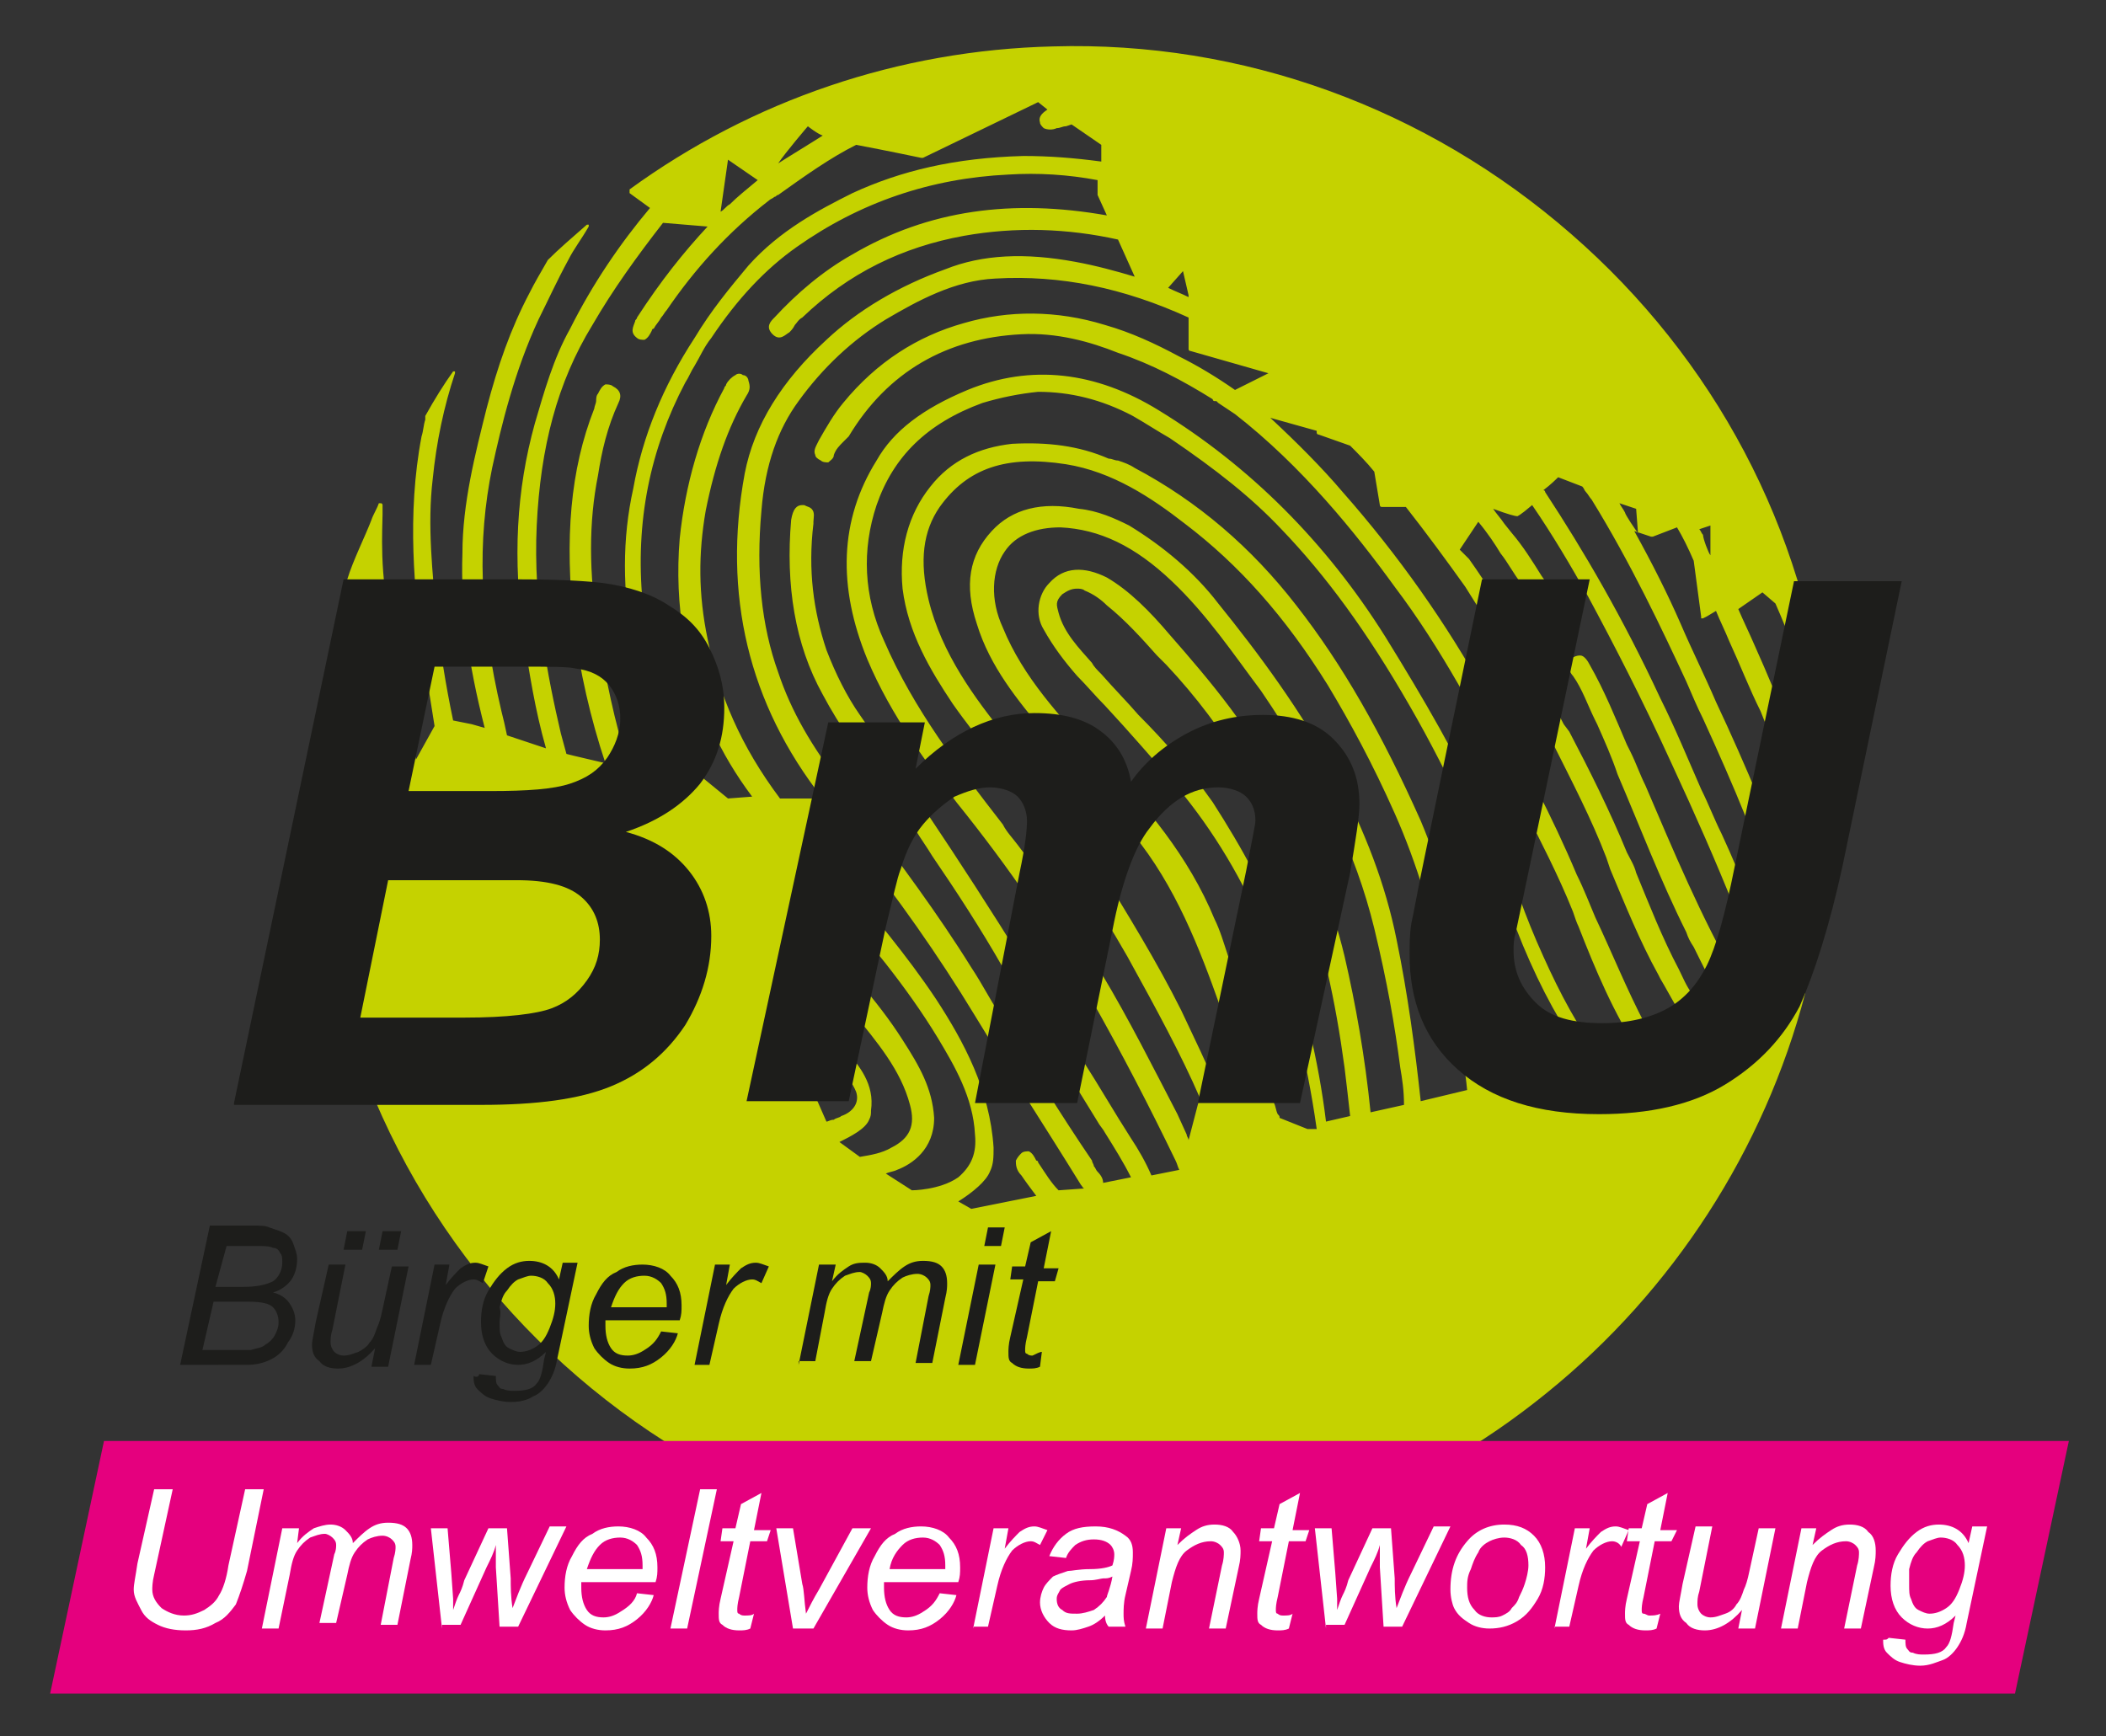 <?xml version="1.0" encoding="utf-8"?>
<!-- Generator: $$$/GeneralStr/196=Adobe Illustrator 27.6.0, SVG Export Plug-In . SVG Version: 6.00 Build 0)  -->
<svg version="1.1" id="Ebene_1" xmlns="http://www.w3.org/2000/svg" xmlns:xlink="http://www.w3.org/1999/xlink" x="0px" y="0px"
	 viewBox="0 0 113.4 93.5" style="enable-background:new 0 0 113.4 93.5;" xml:space="preserve">
<rect x="0" y="0" width="113.4" height="93.5" fill="#333333" stroke="none"/>
<style type="text/css">
	.st0{fill:#C5D200;}
	.st1{fill:#E5007E;}
	.st2{fill:#1D1D1B;}
	.st3{fill:#FFFFFF;}
</style>
<path class="st0" d="M98.4,45.1c-1.3-4.1-2.6-7.4-3.9-10.3c-0.3-0.7-0.6-1.3-0.9-2l1.3-0.9l0.7,0.6c0.4,0.9,0.7,1.7,1,2.4
	c0.4,1.2,0.9,2.4,1.3,3.4l0.1,0.3c0,0,0,0.1,0.1,0.1l0,0c0,0,0,0,0,0c0,0,0.1,0.1,0.1,0c0,0,0.1,0,0.1-0.1c-1.1-10.1-6-19.3-13.7-26
	C76.8,5.8,66.9,2.2,56.7,2.5c-8.3,0.2-16.2,2.9-22.8,7.7c0,0,0,0,0,0.1c0,0,0,0.1,0,0.1l1.1,0.8c-1.6,1.9-3.1,4.1-4.3,6.5
	c-0.9,1.6-1.4,3.4-1.9,5.1c-1,3.6-1.2,7.3-0.6,11.5c0.3,1.9,0.6,3.9,1.2,6l-2.1-0.7c-0.1-0.5-0.2-0.9-0.3-1.3
	c-1.2-5.1-1.3-9.2-0.5-13.1c0.5-2.3,1.2-5.2,2.5-8c0.5-1,1-2.1,1.6-3.2c0.3-0.6,0.7-1.1,1.1-1.8c0,0,0-0.1,0-0.1c0,0-0.1,0-0.1,0
	c-0.8,0.7-1.5,1.3-2.1,1.9c0,0,0,0,0,0c-0.4,0.7-0.7,1.2-1,1.8c-1,1.9-1.7,3.9-2.3,6.2c-0.6,2.4-1.3,5.1-1.3,7.8
	c-0.1,2.9,0.3,5.9,1.2,9.4l-0.7-0.2l-1-0.2c-0.4-1.9-0.7-3.8-0.9-5.6c-0.2-2.3-0.5-4.9-0.2-7.4c0.2-2,0.6-3.9,1.2-5.7
	c0,0,0-0.1,0-0.1c0,0-0.1,0-0.1,0c-0.5,0.7-1,1.5-1.5,2.4c0,0,0,0,0,0l0,0.2c-0.1,0.3-0.1,0.6-0.2,0.9c-0.8,4.2-0.4,8.4,0.1,11.9
	c0.2,1.2,0.4,2.4,0.6,3.7l-1,1.8l-0.5-2.2c-0.7-1.9-0.2-2.7-0.8-5c-0.7-2.7-0.5-5.3-0.5-6c0-0.1,0-0.2,0-0.3c0,0,0,0,0,0
	c0,0,0,0,0-0.1c0,0,0,0,0-0.1c0,0,0-0.1-0.1-0.1c0,0-0.1,0-0.1,0c-0.1,0.3-0.3,0.6-0.4,0.9c0,0,0,0,0,0c-0.3,0.8-1,2.2-1.3,3.2
	c0,0,0,0,0,0l0,0.2c0,0.3,0.4,0.1,0.4,0.4c0,0.9,0.1,1.8,0.2,2.6l-0.8-1.3c0,0,0,0-0.1,0c0,0-0.1,0-0.1,0.1
	c-0.7,3.7-1.4,7.4-1.3,11.2C17.5,66.8,36.3,84.6,58.8,84c9-0.2,17.5-3.3,24.5-9c6.8-5.5,11.7-13.1,13.9-21.5c0,0,0-0.1,0-0.1
	c0,0-0.1,0-0.1,0l-1,0.4c-0.3-0.2-1.9-1.7-2.4-2c0,0-0.1,0-0.1,0c0,0,0,0.1,0,0.1c0,0,0,0.2-0.1,0.8c-1.9-3.3-3.4-6.9-4.9-10.4
	c-0.3-0.6-0.5-1.2-0.8-1.8l-0.2-0.4c-0.6-1.4-1.2-2.9-2-4.3l0,0c-0.1-0.2-0.3-0.5-0.5-0.5c-0.1,0-0.2,0-0.4,0.1
	c-0.1,0.1-0.2,0.2-0.2,0.3c-0.1,0.3,0.1,0.6,0.2,0.7c0.5,0.7,0.8,1.6,1.2,2.4l0.1,0.2c0.4,0.9,0.8,1.8,1.1,2.7
	c1.2,2.8,2.3,5.7,3.7,8.5c0.1,0.3,0.2,0.5,0.4,0.8c0.5,1,1,2.1,1.7,3c-0.2,0.5-0.4,0.8-0.4,0.9L92,55.1c-0.2-0.3-0.4-0.5-0.5-0.8
	c-0.1-0.3-0.3-0.5-0.4-0.8c-0.3-0.4-0.5-0.9-0.7-1.3c-0.9-1.7-1.6-3.5-2.3-5.2c-0.1-0.4-0.3-0.7-0.5-1.1c-0.9-2.2-2-4.4-3.1-6.5
	L84.2,39c-1.6-3.1-3.1-6.1-5.1-8.9c-0.1-0.1-0.2-0.2-0.3-0.3c-0.1-0.1-0.1-0.1-0.2-0.2l1-1.5c0.5,0.6,0.9,1.2,1.2,1.7
	c0.4,0.5,0.7,1.1,1.1,1.6c0.3,0.5,0.7,0.9,1,1.4c0.1,0.2,0.5,0.7,0.9,0.4c0.1-0.1,0.2-0.2,0.2-0.3c0-0.2-0.1-0.4-0.2-0.6l0-0.1
	c-0.3-0.4-0.5-0.8-0.8-1.2c-0.5-0.8-1-1.6-1.6-2.3l-0.4-0.5c-0.2-0.3-0.4-0.5-0.6-0.8c0.8,0.3,1.2,0.4,1.3,0.4c0,0,0,0,0,0
	c0,0,0.1,0,0.8-0.6c1.1,1.6,2.1,3.3,3,4.9c1.4,2.6,2.9,5.5,4.5,9c1.3,2.8,2.4,5.3,3.4,7.8c0.3,0.7,0.6,1.3,0.8,2
	c0.2,0.4,0.4,0.8,0.6,1.3c0.2,0.5,0.6,0.5,0.8,0.4c0.1,0,0.2-0.1,0.2-0.2c0.1-0.1,0-0.3-0.1-0.4c0,0,0-0.1-0.1-0.1
	c-0.1-0.4-0.3-0.9-0.5-1.3l-0.1-0.3c-0.2-0.5-0.4-1.1-0.7-1.6c-0.5-1.3-1-2.5-1.6-3.8c-0.4-0.8-0.7-1.6-1.1-2.4
	c-0.7-1.6-1.4-3.3-2.2-4.9c-2-4.3-4.1-7.9-6.2-11.1c0,0,0-0.1-0.1-0.1c0,0,0,0,0,0c0.4-0.3,0.7-0.6,0.8-0.7l1.3,0.5
	c0.1,0.1,0.1,0.2,0.2,0.3c0.1,0.1,0.2,0.3,0.3,0.4c2.1,3.4,3.8,7,5.1,9.8c0.3,0.7,0.6,1.4,0.9,2c1.6,3.5,3.2,7.2,4.3,11
	c0.1,0.3,0.2,0.5,0.4,0.6c0.1,0.1,0.3,0.1,0.4,0c0.5-0.2,0.3-0.6,0.2-0.9c0,0,0-0.1,0-0.1c-0.6-2.1-1.4-4.2-2.3-6.3
	c-0.7-1.7-1.5-3.5-2.3-5.2c-0.6-1.4-1.3-2.8-1.9-4.2c-0.7-1.6-1.5-3.2-2.5-5l0.9,0.3c0,0,0,0,0.1,0l1.3-0.5c0.3,0.5,0.6,1.1,0.9,1.8
	c0,0,0,0,0,0l0.4,3c0,0,0,0,0,0.1c0,0,0.1,0,0.1,0l0.2-0.1l0.5-0.3c0.2,0.5,0.5,1.1,0.7,1.6c0.6,1.3,1.1,2.6,1.7,3.8
	c0.7,1.7,1.3,3.6,1.8,5.3c0.2,0.6,0.4,1.2,0.6,1.8l0.1,0.3c0.1,0.3,0.2,0.5,0.2,0.8c0.1,0.2,0.1,0.3,0.3,0.3c0,0,0.1,0,0.1,0
	c0,0,0,0,0-0.1C98.3,46.5,98.4,45.8,98.4,45.1C98.4,45.1,98.4,45.1,98.4,45.1z M63.7,14.6c0,0,0.3,1.3,0.3,1.3l0,0.1c0,0,0,0,0,0
	c-0.4-0.2-0.7-0.3-1.1-0.5L63.7,14.6z M43.5,6.8c0,0,0.5,0.4,0.8,0.5c-0.3,0.2-2.1,1.3-2.4,1.5C42.3,8.2,43.5,6.8,43.5,6.8z
	 M39.2,8.6l1.6,1.1c-0.6,0.5-1.1,0.9-1.5,1.3c-0.2,0.1-0.3,0.3-0.5,0.4c0,0,0,0,0,0L39.2,8.6z M35.3,42.2l-1.4-0.8c0,0,0-0.1,0-0.1
	c0-0.1-0.1-0.1-0.1-0.2c-0.7-2.2-1.2-4.6-1.6-7.1c-0.5-3.2-0.5-5.9,0-8.4c0.2-1.3,0.5-2.6,1.1-3.9c0.2-0.4,0.1-0.7-0.3-0.9
	c-0.1-0.1-0.3-0.1-0.4-0.1c-0.2,0.1-0.3,0.3-0.4,0.5c-0.1,0.1-0.1,0.3-0.1,0.4c0,0.1-0.1,0.3-0.1,0.4c-1.3,3.3-1.6,7-1.1,11.6
	c0.3,2.5,0.9,5.1,1.7,7.5l-1.7-0.4l-0.4-0.1c-0.1-0.4-0.2-0.7-0.3-1.1c-0.7-3-1.5-7-1.3-11.2c0.2-4.2,1.1-7.7,3-10.8
	c1.1-1.9,2.4-3.7,3.8-5.5c0,0,0,0,0,0l2.4,0.2c-1.3,1.4-2.5,2.9-3.8,4.9c0,0.1-0.1,0.1-0.1,0.2c-0.1,0.3-0.3,0.6,0.1,0.9
	c0.1,0.1,0.3,0.1,0.4,0.1c0.2-0.1,0.3-0.3,0.4-0.5c0,0,0-0.1,0.1-0.1c0.1-0.2,0.3-0.4,0.4-0.6c0.1-0.1,0.2-0.3,0.3-0.4
	c1.5-2.2,3.3-4.2,5.5-5.9c0.1-0.1,0.2-0.1,0.3-0.2c0.1,0,0.1-0.1,0.2-0.1c0,0,0,0,0,0c1.4-1,2.8-2,4.2-2.7c1.6,0.3,3.5,0.7,3.5,0.7
	c0,0,0,0,0.1,0l6.2-3l0.5,0.4c-0.3,0.2-0.5,0.4-0.4,0.7c0,0.1,0.1,0.2,0.2,0.3c0.2,0.1,0.5,0.1,0.7,0c0.2,0,0.3-0.1,0.5-0.1l0.3-0.1
	l1.6,1.1l0,0.9c-1.5-0.2-2.8-0.3-4.2-0.3c-3.7,0.1-6.6,0.8-9.2,2c-1.8,0.9-3.9,2-5.6,3.9c-1,1.2-2,2.4-2.9,3.9
	c-1.7,2.6-2.8,5.3-3.3,8.1c-0.6,2.7-0.6,5.5,0,8.7c0.4,2.4,1.1,4.7,2,6.7L35.3,42.2z M39.2,43L37,41.2c-0.1-0.2-0.2-0.4-0.3-0.7
	l0.2-1.4c0,0,0-0.1-0.1-0.1c0,0-0.1,0-0.1,0.1l-0.2,1.1c-1-2.4-1.6-5-1.9-7.8c-0.4-4.3,0.4-8.2,2.3-11.8c0.2-0.3,0.3-0.6,0.5-0.9
	c0.3-0.5,0.5-1,0.9-1.5c1.4-2.1,2.9-3.7,4.6-4.9c3.4-2.4,7.2-3.7,11.4-3.9c1.6-0.1,3.2,0,4.8,0.3l0,0.8c0,0,0,0,0,0l0.5,1.1
	c-5.1-0.9-9.6-0.3-13.7,2.1c-1.6,0.9-3,2.1-4.2,3.4c-0.2,0.2-0.5,0.5-0.1,0.9c0.4,0.4,0.7,0,0.9-0.1c0.1-0.1,0.2-0.2,0.3-0.4
	c0.1-0.1,0.2-0.3,0.4-0.4c2.5-2.4,5.4-3.8,8.7-4.4c2.8-0.5,5.6-0.4,8.3,0.2l0.9,2c-1-0.3-2.1-0.6-3.2-0.8c-2.7-0.5-5-0.4-7,0.4
	c-2.5,0.9-4.7,2.2-6.4,3.8c-2.4,2.2-3.9,4.6-4.4,7.2C38.9,32,40.3,37.9,44.3,43l-2.3,0c-2.1-2.8-3.3-5.6-3.9-8.6
	c-0.5-2.4-0.5-4.6-0.1-6.9c0.5-2.5,1.2-4.5,2.2-6.2c0.2-0.3,0.2-0.5,0.1-0.8c0-0.1-0.1-0.3-0.3-0.3c-0.1-0.1-0.3-0.1-0.4,0
	c-0.2,0.1-0.4,0.3-0.5,0.5c0,0.1-0.1,0.1-0.1,0.2l0,0c-1.3,2.4-2.1,5.2-2.4,8.1c-0.3,3.6,0.3,7.1,1.8,10.4c0.5,1.1,1.2,2.3,2.1,3.5
	L39.2,43z M44.5,60.4l-1.8-4.1l-0.9-2.2c0.8,0.8,1.6,1.6,2.3,2.4l0.1,0.1c0.6,0.7,1.5,1.2,1.9,2.2c0.2,0.6-0.2,1.1-0.8,1.3
	c-0.1,0.1-0.3,0.1-0.4,0.2C44.7,60.3,44.6,60.4,44.5,60.4z M45.2,61.5c0.6-0.3,1.4-0.7,1.6-1.2c0.1-0.2,0.1-0.3,0.1-0.5
	c0.2-1.4-0.6-2.4-1.5-3.4c-1-1.2-2.2-2.3-3.2-3.3l0.9-1.9c0.8,0.9,1.8,1.9,2.6,3l0.3,0.4c1.2,1.5,2.5,3,3,4.9c0.3,1.1,0,1.8-1,2.3
	c-0.5,0.3-1.1,0.4-1.7,0.5L45.2,61.5z M49.1,64.1l-1.4-0.9c0.2-0.1,0.4-0.1,0.6-0.2c0.8-0.3,2-1.1,2-2.8c-0.1-1.6-0.8-2.8-1.7-4.2
	c-1.4-2.2-3.2-4.1-4.9-5.9l0.9-1.9c2.1,2.4,4.2,4.9,5.9,7.7c0.9,1.5,1.9,3.2,2,5.2c0.1,1-0.2,1.7-0.9,2.3
	C50.6,64.1,49.1,64.1,49.1,64.1z M57,64.1c-0.4-0.4-0.7-0.9-1.1-1.5c0,0,0-0.1-0.1-0.1c-0.1-0.2-0.2-0.4-0.4-0.5
	c-0.1,0-0.3,0-0.4,0.1c-0.1,0.1-0.2,0.2-0.3,0.4c0,0.2,0,0.5,0.3,0.8c0.2,0.3,0.5,0.7,0.8,1.1l-3.5,0.7l-0.7-0.4
	c0.8-0.5,1.5-1.1,1.7-1.6c0.2-0.4,0.2-0.8,0.2-1.3c-0.2-3.1-1.6-5.7-3.1-8c-1.6-2.4-3.4-4.5-5.2-6.7l0.8-1.7c2.3,2.9,4.5,6,6.5,9.3
	c1.7,2.8,3.6,5.7,5.7,9.1c0.1,0.1,0.1,0.2,0.2,0.2L57,64.1z M71.4,60.4c-0.4-3.3-1.2-6.5-2.2-9.5c-0.9-2.7-2.3-5.2-3.9-7.7
	c-1.2-1.7-2.6-3.3-4-4.7c-0.6-0.7-1.3-1.4-2-2.2c-0.2-0.2-0.4-0.4-0.5-0.6c-0.7-0.8-1.5-1.6-1.8-2.7l0,0c-0.1-0.4-0.2-0.6,0.2-1
	c0.3-0.2,0.5-0.3,0.8-0.3c0.1,0,0.3,0,0.4,0.1c0.5,0.2,0.9,0.5,1.2,0.8c1,0.8,1.9,1.8,2.7,2.7c0.2,0.2,0.3,0.3,0.5,0.5
	c3.2,3.4,5.7,7.6,7.4,12.2c1,2.7,1.7,5.8,2.2,9.5c0.1,0.8,0.2,1.7,0.3,2.6L71.4,60.4z M73.8,59.9c-0.3-3-0.8-5.8-1.4-8.4
	c-0.7-2.9-1.8-5.7-3.2-8.6c-1.7-3.5-4.1-6.3-6.2-8.7c-1.1-1.3-2.2-2.4-3.4-3.1c-1.2-0.6-2.3-0.6-3.1,0.3c-0.6,0.6-0.8,1.7-0.3,2.5
	c0.5,0.9,1.1,1.7,1.8,2.5c0.5,0.5,1,1.1,1.5,1.6c1.3,1.4,2.6,2.9,3.9,4.4c3.9,4.7,6.4,10.6,7.5,18.4l-0.5,0l-1.5-0.6
	c0-0.1,0-0.1-0.1-0.2c-0.1-0.2-0.1-0.4-0.2-0.6c-0.6-2.5-1.4-5-2.3-7.4l-0.2-0.6c-0.2-0.6-0.4-1.3-0.7-1.9c-1.4-3.4-3.7-6.1-6-8.5
	L59,40.7c-1.9-2.1-3.9-4.2-5-6.9c-0.7-1.5-0.6-3.1,0.1-4.1c0.6-0.9,1.7-1.3,3-1.3c2.1,0.1,4,1,6,2.9c1.9,1.8,3.3,3.9,4.8,5.9
	C71.1,41.9,73,45.9,74,50c0.7,2.9,1.1,5.2,1.4,7.5c0.1,0.6,0.2,1.2,0.2,2L73.8,59.9z M76.5,59.3c-0.3-2.8-0.7-5.8-1.3-8.7
	c-0.6-3-1.7-5.8-3.2-8.7c-1.9-3.6-4.3-6.8-6.4-9.4c-1.3-1.7-3-3.1-4.8-4.2c-0.8-0.4-1.7-0.8-2.7-0.9c-2-0.4-3.6,0-4.7,1.2
	c-1.2,1.3-1.5,2.9-0.8,5c0.7,2.3,2.2,4.1,3.6,5.8c0.7,0.8,1.4,1.5,2,2.3c0.9,1,1.9,2.1,2.8,3.2c2.3,2.8,3.6,6.2,4.7,9.3
	c0.6,1.7,1.1,2.8,1.5,4.8l-1.5,0c-0.7-1.7-1.4-3.1-2.1-4.6c-1.3-2.6-2.9-5.2-4.5-7.8c-1.5-2.3-3.1-4.5-5-7c-1.6-2-3.4-4.4-4.1-7.3
	c-0.5-2.1-0.3-3.7,0.6-5c1.5-2.1,3.6-2.8,6.8-2.3c2.5,0.4,4.6,1.8,6.4,3.2c2.9,2.2,5.4,5,7.7,8.7c1.2,2,2.4,4.2,3.6,6.9
	c1.2,2.7,2.1,5.7,2.8,9.1c0.3,1.8,0.9,3.6,1.1,5.8L76.5,59.3z M83.1,57.8c-1.2-1.7-2-3.5-2.3-5.4c0-0.2-0.1-0.7-0.6-0.6
	c-0.4,0.1-0.5,0.3-0.4,0.8c0.1,1,0.4,2,0.9,3c0.4,0.8,0.8,1.6,1.4,2.4l-1.9,0.6c-0.1-1.7-0.9-3.4-1.2-5c-0.6-3.8-1.4-6.8-2.5-9.4
	c-2.1-4.7-4.2-8.4-6.7-11.6c-2.4-3.1-5.3-5.6-8.7-7.4c-0.3-0.2-0.6-0.3-0.9-0.4c-0.2,0-0.3-0.1-0.5-0.1c-1.6-0.7-3.3-0.9-5.2-0.8
	c-1.8,0.2-3.3,0.9-4.4,2.3c-1.2,1.5-1.7,3.4-1.5,5.5c0.3,2.4,1.5,4.4,2.7,6.2c0.7,1,1.5,2,2.2,2.9c0.6,0.7,1.2,1.5,1.7,2.3
	c2.1,2.9,3.9,5.6,5.5,8.4c1.6,2.9,2.9,5.3,3.9,7.6L64,61.4c0-0.1-0.1-0.2-0.1-0.3l-0.5-1.1c-1.3-2.5-2.6-5.1-4.1-7.6
	c-1.3-2.3-2.8-4.7-4.5-6.9c-0.3-0.4-0.6-0.7-0.8-1.1c-2.4-3.1-4.8-6.2-6.4-9.9c-1.1-2.4-1.2-4.9-0.4-7.3c0.9-2.6,2.7-4.4,5.7-5.5
	c1-0.3,2-0.5,3-0.6c1.7,0,3.4,0.4,5.1,1.3c0.7,0.4,1.3,0.8,2,1.2c2.5,1.7,4.4,3.2,6,4.9c2.4,2.5,4.6,5.5,6.9,9.5
	c2.2,3.8,4,7.9,5.7,11.9l0.4,1c1,2.4,2.1,4.4,3.4,6.2L83.1,57.8z M86.3,57.1c-1.3-1.7-2.3-3.6-3.2-5.6c-0.5-1.1-0.9-2.1-1.3-3.2
	c-0.6-1.4-1.2-2.9-1.9-4.4c-1.4-3.1-3.2-6.2-5.3-9.6c-3.2-5.1-7.3-9.2-12.2-12.2c-3.4-2.1-6.9-2.5-10.3-1.1c-2.4,1-4,2.2-4.9,3.8
	c-2,3.2-2.1,6.8-0.5,10.7c1.3,3.1,3.3,5.7,4.8,7.7c2.9,3.6,5.2,7,7.2,10.5c1.7,3,3.2,5.9,4.6,8.8c0.1,0.2,0.1,0.3,0.2,0.5l0,0
	l-1.5,0.3c-0.3-0.7-0.7-1.4-1.1-2c-0.9-1.4-1.7-2.8-2.6-4.2c-0.6-1-1.2-2-1.8-3c-3.7-6.1-7-11-10.2-15.6c-0.7-1-1.3-2.2-1.8-3.5
	c-0.7-2.1-1-4.3-0.7-6.8l0-0.1c0-0.2,0.1-0.5-0.1-0.7c-0.1-0.1-0.2-0.1-0.4-0.2c0,0,0,0-0.1,0c-0.3,0-0.5,0.2-0.6,0.8
	c-0.3,3.5,0.2,6.7,1.7,9.4c0.9,1.7,2,3.2,3.1,4.7c0.6,0.9,1.3,1.7,1.9,2.6c0.3,0.5,0.6,0.9,0.9,1.4c1.3,1.9,2.6,3.9,3.8,6
	c0.9,1.5,1.8,2.9,2.7,4.4c0.8,1.3,1.6,2.6,2.4,3.9c0.1,0.2,0.3,0.4,0.4,0.6c0.5,0.8,1,1.6,1.4,2.4l-1.5,0.3c0-0.2-0.1-0.4-0.3-0.6
	C59,63,59,62.9,58.9,62.8c0-0.1-0.1-0.2-0.1-0.3c-1.7-2.5-3.3-5.1-4.8-7.6c-0.6-0.9-1.1-1.9-1.7-2.8c-1.8-2.9-3.9-5.7-5.7-8.1
	l0.3-0.7c0,0,0,0,0-0.1l-0.1-0.2c0,0,0-0.1-0.1-0.1l-0.9,0l-0.4-0.5c-1.7-2.2-2.8-4.1-3.5-6.2c-0.9-2.5-1.2-5.4-0.9-8.7
	c0.2-2.5,0.9-4.4,2-5.9c1.3-1.8,2.9-3.3,4.7-4.4c1.7-1,3.7-2.1,5.9-2.2c3.5-0.2,6.9,0.5,10.4,2.1l0,1.7c0,0,0,0.1,0.1,0.1l4.2,1.2
	L66.5,21c-1-0.7-2-1.3-3-1.8c-1.3-0.7-2.6-1.3-4-1.7c-2.6-0.8-5.2-0.8-7.6-0.1c-2.5,0.7-4.7,2.1-6.5,4.3c-0.5,0.6-0.9,1.3-1.3,2
	l-0.1,0.2c-0.1,0.2-0.2,0.4-0.1,0.6c0,0.1,0.1,0.2,0.3,0.3c0.1,0.1,0.3,0.1,0.4,0.1c0.1-0.1,0.3-0.2,0.3-0.4
	c0.1-0.3,0.3-0.5,0.5-0.7c0.1-0.1,0.2-0.2,0.3-0.3C47.8,20,51,18.2,55,18c1.9-0.1,3.7,0.4,5.2,1c1.8,0.6,3.5,1.5,5.1,2.5
	c0,0,0,0,0,0c0,0,0,0.1,0.1,0.1l0.1,0l0.1,0.1c0.3,0.2,0.6,0.4,0.9,0.6c3.6,2.8,6.5,6.4,8.6,9.3c2.5,3.3,4.5,7.1,6.3,10.6
	c0.2,0.4,0.4,0.8,0.6,1.2c0.9,1.8,1.9,3.7,2.7,5.7c0.1,0.3,0.2,0.6,0.3,0.8c0.9,2.3,1.9,4.7,3.3,6.8L86.3,57.1z M78.9,31.6
	c1.6,2.5,3,5.1,4.6,8.2l0.1,0.2c1,2,2.1,4.1,2.9,6.2l0.2,0.6c0.8,1.9,1.6,3.9,2.6,5.7l0.1,0.2c0.6,1,1.1,2.1,1.9,3L91,56l-1.7,0.4
	c-0.3-0.4-0.5-0.8-0.7-1.2c-1-1.9-1.8-3.9-2.7-5.8c-0.3-0.7-0.6-1.5-1-2.3c-1.3-3.1-2.9-6.1-4.5-9L80,37.4
	c-2.1-3.8-4.7-7.5-7.7-10.9c-1.1-1.3-2.5-2.7-3.9-4l2.5,0.7l0,0.1c0,0,0,0.1,0.1,0.1l1.7,0.6c0.4,0.4,0.9,0.9,1.3,1.4l0.3,1.8
	c0,0,0,0.1,0.1,0.1l1.3,0C76.8,28.7,77.9,30.2,78.9,31.6z M88.2,28.7c-0.1-0.1-0.7-1-0.7-1.1c-0.1-0.2-0.2-0.3-0.3-0.5l0.9,0.3
	L88.2,28.7z M92.1,29.9c-0.1-0.1-0.4-0.9-0.4-1.1c-0.1-0.1-0.1-0.2-0.2-0.3l0.6-0.2L92.1,29.9z"/>
<polygon class="st1" points="108.5,91.2 2.7,91.2 5.6,77.6 111.4,77.6 "/>
<g>
	<path class="st2" d="M12.6,59.4l5.9-28.2h9.6c2.1,0,3.6,0.1,4.4,0.2c1.4,0.2,2.6,0.6,3.5,1.2c1,0.6,1.7,1.3,2.2,2.3s0.8,2,0.8,3.2
		c0,1.6-0.4,2.9-1.3,4.1c-0.9,1.1-2.2,2-4,2.6c1.5,0.4,2.6,1.1,3.4,2.1s1.2,2.2,1.2,3.5c0,1.7-0.5,3.3-1.4,4.8c-1,1.5-2.3,2.6-4,3.3
		c-1.7,0.7-4,1-7,1H12.6z M19.4,54.8H25c2.3,0,3.9-0.2,4.7-0.5c0.8-0.3,1.4-0.8,1.9-1.5c0.5-0.7,0.7-1.4,0.7-2.2
		c0-0.9-0.3-1.7-1-2.3c-0.7-0.6-1.8-0.9-3.5-0.9h-6.9L19.4,54.8z M22,42.6h4.4c2,0,3.4-0.1,4.3-0.4c0.9-0.3,1.5-0.7,2-1.4
		c0.4-0.6,0.7-1.3,0.7-2.1c0-0.7-0.2-1.3-0.6-1.8c-0.4-0.5-1-0.8-1.8-0.9c-0.4-0.1-1.4-0.1-3.1-0.1h-4.5L22,42.6z"/>
	<path class="st2" d="M44.6,38.9h5.2l-0.5,2.5c2-2,4.2-3,6.4-3c1.5,0,2.7,0.3,3.6,1c0.8,0.6,1.4,1.5,1.6,2.7c0.7-1,1.7-1.9,3-2.6
		s2.7-1,4.1-1c1.6,0,2.9,0.4,3.8,1.3c0.9,0.9,1.4,2,1.4,3.5c0,0.7-0.2,1.9-0.5,3.7L70,59.4h-5.5l2.6-12.5c0.3-1.6,0.5-2.5,0.5-2.7
		c0-0.6-0.2-1-0.5-1.3c-0.3-0.3-0.9-0.5-1.5-0.5c-1.4,0-2.6,0.7-3.7,2.2c-0.8,1-1.5,2.9-2,5.5l-1.9,9.3h-5.5L54.9,47
		c0.3-1.4,0.4-2.3,0.4-2.8c0-0.5-0.2-1-0.5-1.3s-0.9-0.5-1.5-0.5c-0.6,0-1.2,0.2-1.9,0.5c-0.6,0.4-1.2,0.9-1.7,1.5
		c-0.5,0.6-0.9,1.4-1.2,2.4c-0.2,0.5-0.4,1.5-0.8,3.1l-2,9.4h-5.5L44.6,38.9z"/>
	<path class="st2" d="M79.8,31.2h5.8l-3.2,15.3l-0.8,3.8c-0.1,0.3-0.1,0.6-0.1,0.9c0,1.1,0.4,2,1.2,2.8s2,1.1,3.6,1.1
		c1.4,0,2.6-0.3,3.5-0.8c0.9-0.5,1.6-1.3,2.1-2.3s1-2.8,1.5-5.3l3.2-15.4h5.8l-3.2,15.4c-0.7,3.2-1.5,5.7-2.3,7.5
		c-0.9,1.7-2.2,3.1-4,4.2c-1.8,1.1-4.1,1.6-6.8,1.6c-3.3,0-5.8-0.8-7.6-2.4s-2.6-3.7-2.6-6.2c0-0.5,0-1.1,0.1-1.7
		c0.1-0.4,0.3-1.6,0.7-3.5L79.8,31.2z"/>
</g>
<path class="st2" d="M9.7,73.5l1.6-7.5h2.3c0.4,0,0.7,0,0.9,0.1c0.3,0.1,0.6,0.2,0.8,0.3c0.2,0.1,0.4,0.3,0.5,0.6
	c0.1,0.3,0.2,0.5,0.2,0.8c0,0.4-0.1,0.8-0.3,1.1c-0.2,0.3-0.6,0.6-1,0.7c0.4,0.1,0.7,0.3,0.9,0.6s0.3,0.6,0.3,0.9
	c0,0.4-0.1,0.8-0.4,1.2c-0.2,0.4-0.5,0.7-0.9,0.9c-0.4,0.2-0.8,0.3-1.3,0.3H9.7z M10.9,72.7h1.7c0.5,0,0.8,0,0.9,0
	c0.3-0.1,0.6-0.1,0.8-0.3c0.2-0.1,0.4-0.3,0.5-0.5c0.1-0.2,0.2-0.4,0.2-0.7c0-0.3-0.1-0.6-0.3-0.8c-0.2-0.2-0.6-0.3-1.3-0.3h-1.9
	L10.9,72.7z M11.6,69.3h1.5c0.7,0,1.2-0.1,1.6-0.3c0.3-0.2,0.5-0.6,0.5-1c0-0.2,0-0.4-0.1-0.5c-0.1-0.2-0.2-0.3-0.4-0.3
	c-0.2-0.1-0.5-0.1-0.9-0.1h-1.6L11.6,69.3z"/>
<path class="st2" d="M20.2,72.6c-0.6,0.7-1.3,1.1-2,1.1c-0.4,0-0.8-0.1-1-0.4c-0.3-0.2-0.4-0.5-0.4-0.9c0-0.2,0.1-0.6,0.2-1.2
	l0.7-3.1h0.9l-0.7,3.5c-0.1,0.3-0.1,0.5-0.1,0.7c0,0.2,0.1,0.4,0.2,0.5c0.1,0.1,0.3,0.2,0.5,0.2c0.3,0,0.5-0.1,0.8-0.2
	c0.2-0.1,0.5-0.3,0.6-0.5c0.2-0.2,0.3-0.5,0.4-0.8c0.1-0.2,0.2-0.5,0.3-1l0.5-2.3H22l-1.1,5.4H20L20.2,72.6z M18.5,67.3l0.2-1h1
	l-0.2,1H18.5z M20.4,67.3l0.2-1h1l-0.2,1H20.4z"/>
<path class="st2" d="M22.3,73.5l1.1-5.4h0.8l-0.2,1.1c0.3-0.4,0.6-0.7,0.8-0.9c0.3-0.2,0.5-0.3,0.8-0.3c0.2,0,0.4,0.1,0.7,0.2
	L26,69.1c-0.2-0.1-0.3-0.2-0.5-0.2c-0.3,0-0.7,0.2-1,0.5c-0.3,0.4-0.6,1-0.8,1.9l-0.5,2.2H22.3z"/>
<path class="st2" d="M25.8,74l0.9,0.1c0,0.2,0,0.4,0.1,0.5c0.1,0.1,0.1,0.2,0.3,0.2c0.2,0.1,0.4,0.1,0.6,0.1c0.6,0,1-0.1,1.2-0.4
	c0.2-0.2,0.3-0.6,0.4-1.3l0.1-0.4c-0.5,0.5-1,0.7-1.5,0.7c-0.5,0-1-0.2-1.4-0.6c-0.4-0.4-0.6-1-0.6-1.7c0-0.6,0.1-1.2,0.4-1.7
	c0.3-0.5,0.6-0.9,1-1.2c0.4-0.3,0.8-0.4,1.2-0.4c0.7,0,1.3,0.3,1.6,1l0.2-0.9h0.8l-1.1,5.2c-0.1,0.6-0.3,1-0.5,1.3
	c-0.2,0.3-0.5,0.6-0.8,0.7c-0.3,0.2-0.7,0.3-1.2,0.3c-0.4,0-0.8-0.1-1.1-0.2c-0.3-0.1-0.5-0.3-0.7-0.5c-0.2-0.2-0.2-0.5-0.2-0.7
	C25.7,74.2,25.8,74.1,25.8,74z M26.9,71.2c0,0.4,0,0.6,0.1,0.8c0.1,0.3,0.2,0.5,0.4,0.6s0.4,0.2,0.6,0.2c0.3,0,0.6-0.1,0.9-0.3
	c0.3-0.2,0.5-0.5,0.7-1s0.3-0.9,0.3-1.3c0-0.4-0.1-0.8-0.4-1.1c-0.2-0.3-0.6-0.4-0.9-0.4c-0.2,0-0.4,0.1-0.7,0.2
	c-0.2,0.1-0.4,0.3-0.6,0.6c-0.2,0.2-0.3,0.5-0.4,0.9C27,70.7,26.9,71,26.9,71.2z"/>
<path class="st2" d="M35.6,71.7l0.9,0.1c-0.1,0.4-0.4,0.9-0.9,1.3c-0.5,0.4-1,0.6-1.7,0.6c-0.4,0-0.8-0.1-1.1-0.3
	c-0.3-0.2-0.6-0.5-0.8-0.8c-0.2-0.4-0.3-0.8-0.3-1.2c0-0.6,0.1-1.2,0.4-1.7c0.3-0.6,0.6-1,1.1-1.2c0.4-0.3,0.9-0.4,1.4-0.4
	c0.6,0,1.2,0.2,1.5,0.6c0.4,0.4,0.6,0.9,0.6,1.6c0,0.3,0,0.5-0.1,0.8h-4c0,0.1,0,0.2,0,0.3c0,0.5,0.1,0.9,0.3,1.2
	c0.2,0.3,0.5,0.4,0.9,0.4c0.3,0,0.6-0.1,0.9-0.3C35.2,72.4,35.4,72.1,35.6,71.7z M32.9,70.4h3c0-0.1,0-0.2,0-0.2
	c0-0.5-0.1-0.8-0.3-1.1c-0.2-0.2-0.5-0.4-0.9-0.4c-0.4,0-0.8,0.1-1.1,0.4C33.3,69.4,33.1,69.8,32.9,70.4z"/>
<path class="st2" d="M37.4,73.5l1.1-5.4h0.8l-0.2,1.1c0.3-0.4,0.6-0.7,0.8-0.9c0.3-0.2,0.5-0.3,0.8-0.3c0.2,0,0.4,0.1,0.7,0.2
	l-0.4,0.9c-0.2-0.1-0.3-0.2-0.5-0.2c-0.3,0-0.7,0.2-1,0.5c-0.3,0.4-0.6,1-0.8,1.9l-0.5,2.2H37.4z"/>
<path class="st2" d="M43,73.5l1.1-5.4H45L44.8,69c0.3-0.4,0.6-0.6,0.9-0.8s0.6-0.2,0.9-0.2c0.3,0,0.6,0.1,0.8,0.3
	c0.2,0.2,0.4,0.4,0.4,0.7c0.3-0.3,0.6-0.6,0.9-0.8c0.3-0.2,0.6-0.3,1-0.3c0.5,0,0.8,0.1,1,0.3c0.2,0.2,0.3,0.5,0.3,0.9
	c0,0.2,0,0.4-0.1,0.8l-0.7,3.5h-0.9l0.7-3.6c0.1-0.3,0.1-0.5,0.1-0.6c0-0.2-0.1-0.3-0.2-0.4c-0.1-0.1-0.3-0.2-0.5-0.2
	c-0.3,0-0.6,0.1-0.8,0.2c-0.3,0.2-0.5,0.4-0.7,0.7c-0.2,0.3-0.3,0.7-0.4,1.2l-0.6,2.6h-0.9l0.8-3.7c0.1-0.2,0.1-0.4,0.1-0.5
	c0-0.2-0.1-0.3-0.2-0.4c-0.1-0.1-0.3-0.2-0.4-0.2c-0.3,0-0.5,0.1-0.8,0.2c-0.3,0.2-0.5,0.4-0.7,0.7c-0.2,0.3-0.3,0.7-0.4,1.3
	l-0.5,2.6H43z"/>
<path class="st2" d="M51.6,73.5l1.1-5.4h0.9l-1.1,5.4H51.6z M53,67.1l0.2-1h0.9l-0.2,1H53z"/>
<path class="st2" d="M56.1,72.8L56,73.6c-0.2,0.1-0.4,0.1-0.6,0.1c-0.4,0-0.7-0.1-0.9-0.3c-0.2-0.1-0.2-0.3-0.2-0.6
	c0-0.1,0-0.4,0.1-0.8l0.7-3.1h-0.7l0.1-0.7h0.7l0.3-1.3l1.1-0.6l-0.4,2H57l-0.2,0.7h-0.9l-0.6,3c-0.1,0.4-0.1,0.6-0.1,0.7
	c0,0.1,0,0.2,0.1,0.2c0.1,0.1,0.2,0.1,0.3,0.1C55.8,72.9,56,72.8,56.1,72.8z"/>
<g>
	<path class="st3" d="M8.3,80.2h1l-1,4.6c-0.1,0.4-0.1,0.7-0.1,0.8c0,0.4,0.2,0.7,0.5,1C9,86.8,9.4,87,9.9,87c0.4,0,0.7-0.1,1.1-0.3
		c0.3-0.2,0.6-0.4,0.8-0.8c0.2-0.3,0.4-0.9,0.5-1.6l0.9-4.1h1l-0.9,4.4c-0.2,0.7-0.4,1.3-0.6,1.8c-0.3,0.4-0.6,0.8-1.1,1
		c-0.5,0.3-1,0.4-1.6,0.4c-0.6,0-1.1-0.1-1.5-0.3c-0.4-0.2-0.7-0.4-0.9-0.8S7.2,86,7.2,85.6c0-0.3,0.1-0.7,0.2-1.4L8.3,80.2z"/>
	<path class="st3" d="M14.1,87.7l1.1-5.4h0.9L16,83.1c0.3-0.4,0.6-0.6,0.9-0.8c0.3-0.1,0.6-0.2,0.9-0.2c0.3,0,0.6,0.1,0.8,0.3
		c0.2,0.2,0.4,0.4,0.4,0.7c0.3-0.3,0.6-0.6,0.9-0.8c0.3-0.2,0.6-0.3,1-0.3c0.5,0,0.8,0.1,1,0.3c0.2,0.2,0.3,0.5,0.3,0.9
		c0,0.2,0,0.4-0.1,0.8l-0.7,3.5h-0.9l0.7-3.6c0.1-0.3,0.1-0.5,0.1-0.6c0-0.2-0.1-0.3-0.2-0.4c-0.1-0.1-0.3-0.2-0.5-0.2
		c-0.3,0-0.6,0.1-0.8,0.2c-0.3,0.2-0.5,0.4-0.7,0.7c-0.2,0.3-0.3,0.7-0.4,1.2l-0.6,2.6h-0.9l0.8-3.7c0.1-0.2,0.1-0.4,0.1-0.5
		c0-0.2-0.1-0.3-0.2-0.4c-0.1-0.1-0.3-0.2-0.4-0.2c-0.3,0-0.5,0.1-0.8,0.2c-0.3,0.2-0.5,0.4-0.7,0.7c-0.2,0.3-0.3,0.7-0.4,1.3
		L15,87.7H14.1z"/>
	<path class="st3" d="M23.8,87.7l-0.6-5.4h0.9l0.2,2.4l0.1,1.4c0,0.1,0,0.3,0,0.6c0.1-0.3,0.2-0.6,0.3-0.8c0.1-0.2,0.2-0.4,0.3-0.8
		l1.3-2.8h1l0.2,2.7c0,0.4,0,1,0.1,1.6c0.2-0.5,0.4-1.1,0.8-1.9l1.2-2.5h0.9l-2.6,5.4h-1l-0.2-3.2c0-0.2,0-0.6,0-1.2
		c-0.1,0.4-0.3,0.8-0.5,1.2l-1.4,3.1H23.8z"/>
	<path class="st3" d="M34.3,85.8l0.9,0.1c-0.1,0.4-0.4,0.9-0.9,1.3c-0.5,0.4-1,0.6-1.7,0.6c-0.4,0-0.8-0.1-1.1-0.3
		c-0.3-0.2-0.6-0.5-0.8-0.8c-0.2-0.4-0.3-0.8-0.3-1.2c0-0.6,0.1-1.2,0.4-1.7c0.3-0.6,0.6-1,1.1-1.2c0.4-0.3,0.9-0.4,1.4-0.4
		c0.6,0,1.2,0.2,1.5,0.6c0.4,0.4,0.6,0.9,0.6,1.6c0,0.3,0,0.5-0.1,0.8h-4c0,0.1,0,0.2,0,0.3c0,0.5,0.1,0.9,0.3,1.2
		c0.2,0.3,0.5,0.4,0.9,0.4c0.3,0,0.6-0.1,0.9-0.3C33.9,86.5,34.2,86.2,34.3,85.8z M31.6,84.5h3c0-0.1,0-0.2,0-0.2
		c0-0.5-0.1-0.8-0.3-1.1c-0.2-0.2-0.5-0.4-0.9-0.4c-0.4,0-0.8,0.1-1.1,0.4C32,83.5,31.8,83.9,31.6,84.5z"/>
	<path class="st3" d="M36.1,87.7l1.6-7.5h0.9L37,87.7H36.1z"/>
	<path class="st3" d="M40.6,86.9l-0.2,0.8c-0.2,0.1-0.4,0.1-0.6,0.1c-0.4,0-0.7-0.1-0.9-0.3c-0.2-0.1-0.2-0.3-0.2-0.6
		c0-0.1,0-0.4,0.1-0.8l0.7-3.1h-0.7l0.1-0.7h0.7l0.3-1.3l1.1-0.6l-0.4,2h0.9L41.3,83h-0.9l-0.6,3c-0.1,0.4-0.1,0.6-0.1,0.7
		c0,0.1,0,0.2,0.1,0.2c0.1,0.1,0.2,0.1,0.3,0.1C40.3,87,40.5,87,40.6,86.9z"/>
	<path class="st3" d="M42.7,87.7l-0.9-5.4h0.9l0.5,3c0.1,0.3,0.1,0.9,0.2,1.6c0.2-0.4,0.4-0.8,0.7-1.3l1.8-3.3h1l-3.1,5.4H42.7z"/>
	<path class="st3" d="M50.6,85.8l0.9,0.1c-0.1,0.4-0.4,0.9-0.9,1.3c-0.5,0.4-1,0.6-1.7,0.6c-0.4,0-0.8-0.1-1.1-0.3
		c-0.3-0.2-0.6-0.5-0.8-0.8c-0.2-0.4-0.3-0.8-0.3-1.2c0-0.6,0.1-1.2,0.4-1.7c0.3-0.6,0.6-1,1.1-1.2c0.4-0.3,0.9-0.4,1.4-0.4
		c0.6,0,1.2,0.2,1.5,0.6c0.4,0.4,0.6,0.9,0.6,1.6c0,0.3,0,0.5-0.1,0.8h-4c0,0.1,0,0.2,0,0.3c0,0.5,0.1,0.9,0.3,1.2
		c0.2,0.3,0.5,0.4,0.9,0.4c0.3,0,0.6-0.1,0.9-0.3C50.2,86.5,50.4,86.2,50.6,85.8z M47.9,84.5h3c0-0.1,0-0.2,0-0.2
		c0-0.5-0.1-0.8-0.3-1.1c-0.2-0.2-0.5-0.4-0.9-0.4c-0.4,0-0.8,0.1-1.1,0.4C48.3,83.5,48,83.9,47.9,84.5z"/>
	<path class="st3" d="M52.4,87.7l1.1-5.4h0.8l-0.2,1.1c0.3-0.4,0.6-0.7,0.8-0.9c0.3-0.2,0.5-0.3,0.8-0.3c0.2,0,0.4,0.1,0.7,0.2
		L56,83.2c-0.2-0.1-0.3-0.2-0.5-0.2c-0.3,0-0.7,0.2-1,0.5c-0.3,0.4-0.6,1-0.8,1.9l-0.5,2.2H52.4z"/>
	<path class="st3" d="M59.5,87c-0.3,0.3-0.6,0.5-0.9,0.6c-0.3,0.1-0.6,0.2-0.9,0.2c-0.5,0-0.9-0.1-1.2-0.4c-0.3-0.3-0.5-0.7-0.5-1.1
		c0-0.3,0.1-0.6,0.2-0.8c0.1-0.2,0.3-0.4,0.5-0.6c0.2-0.1,0.5-0.2,0.8-0.3c0.2,0,0.6-0.1,1.2-0.1c0.6,0,1-0.1,1.2-0.2
		c0.1-0.3,0.1-0.5,0.1-0.6c0-0.2-0.1-0.4-0.2-0.5c-0.2-0.2-0.5-0.3-0.9-0.3c-0.4,0-0.7,0.1-1,0.3c-0.2,0.2-0.4,0.4-0.5,0.7l-0.9-0.1
		c0.2-0.5,0.5-0.9,0.9-1.2c0.4-0.3,0.9-0.4,1.6-0.4c0.7,0,1.2,0.2,1.6,0.5c0.3,0.2,0.4,0.5,0.4,0.9c0,0.3,0,0.6-0.1,1l-0.3,1.3
		c-0.1,0.4-0.1,0.8-0.1,1c0,0.2,0,0.4,0.1,0.7h-0.9C59.6,87.5,59.5,87.3,59.5,87z M59.9,84.9C59.7,85,59.6,85,59.4,85
		c-0.1,0-0.4,0.1-0.7,0.1c-0.5,0-0.9,0.1-1.1,0.2c-0.2,0.1-0.4,0.2-0.5,0.3c-0.1,0.2-0.2,0.3-0.2,0.5c0,0.3,0.1,0.5,0.3,0.6
		c0.2,0.2,0.4,0.2,0.8,0.2c0.3,0,0.6-0.1,0.9-0.2c0.3-0.2,0.5-0.4,0.7-0.7C59.6,85.9,59.8,85.5,59.9,84.9z"/>
	<path class="st3" d="M61.7,87.7l1.1-5.4h0.8l-0.2,0.9c0.4-0.4,0.7-0.6,1-0.8c0.3-0.2,0.6-0.3,1-0.3c0.4,0,0.8,0.1,1,0.4
		c0.2,0.2,0.4,0.6,0.4,1c0,0.2,0,0.5-0.1,0.9L66,87.7h-0.9l0.7-3.4c0.1-0.3,0.1-0.6,0.1-0.7c0-0.2-0.1-0.3-0.2-0.4
		c-0.1-0.1-0.3-0.2-0.5-0.2c-0.5,0-0.9,0.2-1.3,0.5c-0.4,0.3-0.6,0.9-0.8,1.7l-0.5,2.5H61.7z"/>
	<path class="st3" d="M69.6,86.9l-0.2,0.8c-0.2,0.1-0.4,0.1-0.6,0.1c-0.4,0-0.7-0.1-0.9-0.3c-0.2-0.1-0.2-0.3-0.2-0.6
		c0-0.1,0-0.4,0.1-0.8l0.7-3.1h-0.7l0.1-0.7h0.7l0.3-1.3l1.1-0.6l-0.4,2h0.9L70.3,83h-0.9l-0.6,3c-0.1,0.4-0.1,0.6-0.1,0.7
		c0,0.1,0,0.2,0.1,0.2c0.1,0.1,0.2,0.1,0.3,0.1C69.3,87,69.5,87,69.6,86.9z"/>
	<path class="st3" d="M71.4,87.7l-0.6-5.4h0.9l0.2,2.4l0.1,1.4c0,0.1,0,0.3,0,0.6c0.1-0.3,0.2-0.6,0.3-0.8c0.1-0.2,0.2-0.4,0.3-0.8
		l1.3-2.8h1l0.2,2.7c0,0.4,0,1,0.1,1.6c0.2-0.5,0.4-1.1,0.8-1.9l1.2-2.5h0.9l-2.6,5.4h-1l-0.2-3.2c0-0.2,0-0.6,0-1.2
		c-0.1,0.4-0.3,0.8-0.5,1.2l-1.4,3.1H71.4z"/>
	<path class="st3" d="M78.1,85.6c0-1.1,0.3-1.9,0.9-2.6c0.5-0.6,1.2-0.9,2-0.9c0.7,0,1.2,0.2,1.6,0.6c0.4,0.4,0.6,1,0.6,1.7
		c0,0.6-0.1,1.2-0.4,1.7c-0.3,0.5-0.6,0.9-1.1,1.2s-1,0.4-1.5,0.4c-0.4,0-0.8-0.1-1.1-0.3s-0.6-0.4-0.8-0.8
		C78.2,86.4,78.1,86,78.1,85.6z M79,85.5c0,0.5,0.1,0.9,0.4,1.2c0.2,0.3,0.6,0.4,0.9,0.4c0.2,0,0.4,0,0.6-0.1
		c0.2-0.1,0.4-0.2,0.5-0.4c0.2-0.2,0.3-0.3,0.4-0.6c0.1-0.2,0.2-0.4,0.3-0.7c0.1-0.3,0.2-0.7,0.2-1c0-0.5-0.1-0.9-0.4-1.1
		c-0.2-0.3-0.6-0.4-0.9-0.4c-0.3,0-0.6,0.1-0.8,0.2c-0.2,0.1-0.5,0.3-0.6,0.6c-0.2,0.3-0.3,0.6-0.4,0.9C79,84.9,79,85.2,79,85.5z"/>
	<path class="st3" d="M83.7,87.7l1.1-5.4h0.8l-0.2,1.1c0.3-0.4,0.6-0.7,0.8-0.9c0.3-0.2,0.5-0.3,0.8-0.3c0.2,0,0.4,0.1,0.7,0.2
		l-0.4,0.9C87.2,83.1,87,83,86.8,83c-0.3,0-0.7,0.2-1,0.5c-0.3,0.4-0.6,1-0.8,1.9l-0.5,2.2H83.7z"/>
	<path class="st3" d="M89.4,86.9l-0.2,0.8c-0.2,0.1-0.4,0.1-0.6,0.1c-0.4,0-0.7-0.1-0.9-0.3c-0.2-0.1-0.2-0.3-0.2-0.6
		c0-0.1,0-0.4,0.1-0.8l0.7-3.1h-0.7l0.1-0.7h0.7l0.3-1.3l1.1-0.6l-0.4,2h0.9L90,83h-0.9l-0.6,3c-0.1,0.4-0.1,0.6-0.1,0.7
		c0,0.1,0,0.2,0.1,0.2s0.2,0.1,0.3,0.1C89,87,89.2,87,89.4,86.9z"/>
	<path class="st3" d="M93.8,86.7c-0.6,0.7-1.3,1.1-2,1.1c-0.4,0-0.8-0.1-1-0.4c-0.3-0.2-0.4-0.5-0.4-0.9c0-0.2,0.1-0.6,0.2-1.2
		l0.7-3.1h0.9l-0.7,3.5c-0.1,0.3-0.1,0.5-0.1,0.7c0,0.2,0.1,0.4,0.2,0.5c0.1,0.1,0.3,0.2,0.5,0.2c0.3,0,0.5-0.1,0.8-0.2
		s0.5-0.3,0.6-0.5c0.2-0.2,0.3-0.5,0.4-0.8c0.1-0.2,0.2-0.5,0.3-1l0.5-2.3h0.9l-1.1,5.4h-0.9L93.8,86.7z"/>
	<path class="st3" d="M95.9,87.7l1.1-5.4h0.8l-0.2,0.9c0.4-0.4,0.7-0.6,1-0.8c0.3-0.2,0.6-0.3,1-0.3c0.4,0,0.8,0.1,1,0.4
		c0.3,0.2,0.4,0.6,0.4,1c0,0.2,0,0.5-0.1,0.9l-0.7,3.3h-0.9l0.7-3.4c0.1-0.3,0.1-0.6,0.1-0.7c0-0.2-0.1-0.3-0.2-0.4
		c-0.1-0.1-0.3-0.2-0.5-0.2c-0.5,0-0.9,0.2-1.3,0.5c-0.4,0.3-0.6,0.9-0.8,1.7l-0.5,2.5H95.9z"/>
	<path class="st3" d="M101.7,88.2l0.9,0.1c0,0.2,0,0.4,0.1,0.5c0.1,0.1,0.1,0.2,0.3,0.2c0.2,0.1,0.4,0.1,0.6,0.1
		c0.6,0,1-0.1,1.2-0.4c0.2-0.2,0.3-0.6,0.4-1.3l0.1-0.4c-0.5,0.5-1,0.7-1.5,0.7c-0.5,0-1-0.2-1.4-0.6c-0.4-0.4-0.6-1-0.6-1.7
		c0-0.6,0.1-1.2,0.4-1.7c0.3-0.5,0.6-0.9,1-1.2c0.4-0.3,0.8-0.4,1.2-0.4c0.7,0,1.3,0.3,1.6,1l0.2-0.9h0.8l-1.1,5.2
		c-0.1,0.6-0.3,1-0.5,1.3c-0.2,0.3-0.5,0.6-0.8,0.7s-0.7,0.3-1.2,0.3c-0.4,0-0.8-0.1-1.1-0.2c-0.3-0.1-0.5-0.3-0.7-0.5
		c-0.2-0.2-0.2-0.5-0.2-0.7C101.6,88.3,101.6,88.3,101.7,88.2z M102.8,85.3c0,0.4,0,0.6,0.1,0.8c0.1,0.3,0.2,0.5,0.4,0.6
		c0.2,0.1,0.4,0.2,0.6,0.2c0.3,0,0.6-0.1,0.9-0.3c0.3-0.2,0.5-0.5,0.7-1s0.3-0.9,0.3-1.3c0-0.4-0.1-0.8-0.4-1.1
		c-0.2-0.3-0.6-0.4-0.9-0.4c-0.2,0-0.4,0.1-0.7,0.2c-0.2,0.1-0.4,0.3-0.6,0.6c-0.2,0.2-0.3,0.5-0.4,0.9
		C102.8,84.8,102.8,85.1,102.8,85.3z"/>
</g>
</svg>
